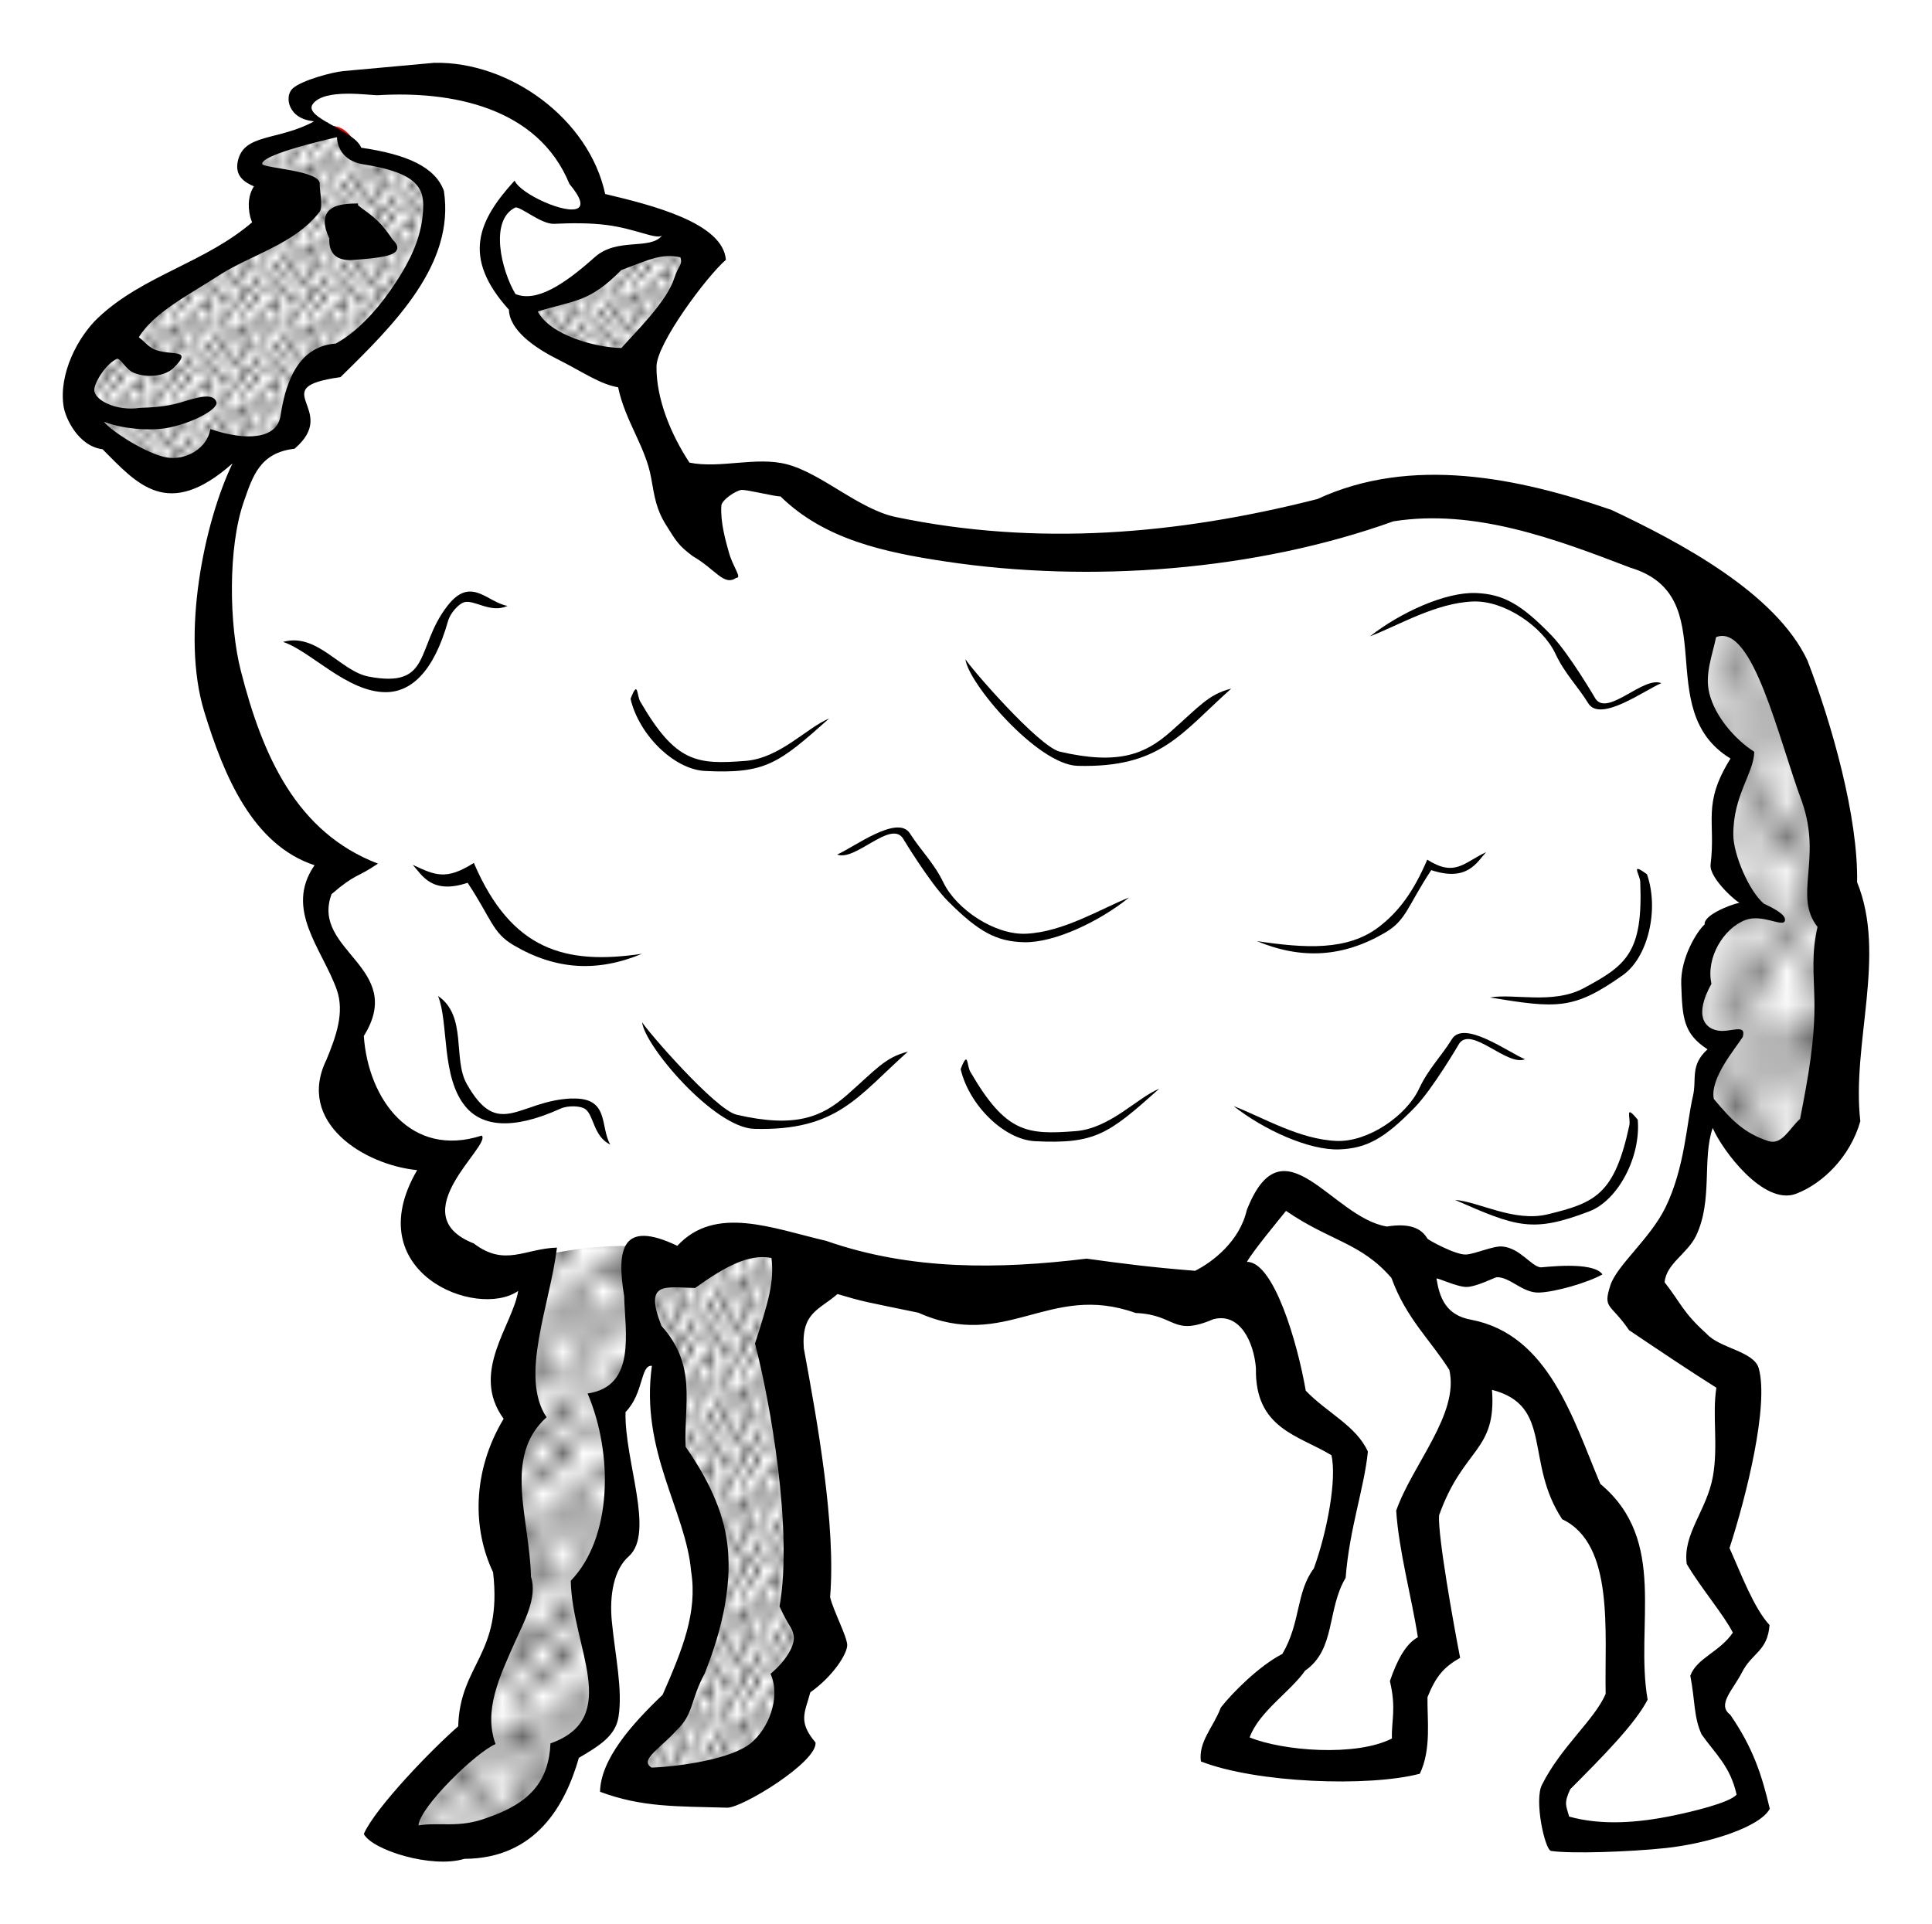 <?xml version="1.0" encoding="UTF-8" standalone="no"?>
<!-- Created with Inkscape (http://www.inkscape.org/) -->

<svg
   xmlns:dc="http://purl.org/dc/elements/1.1/"
   xmlns:cc="http://creativecommons.org/ns#"
   xmlns:rdf="http://www.w3.org/1999/02/22-rdf-syntax-ns#"
   xmlns:svg="http://www.w3.org/2000/svg"
   xmlns="http://www.w3.org/2000/svg"
   xmlns:xlink="http://www.w3.org/1999/xlink"
   xmlns:sodipodi="http://sodipodi.sourceforge.net/DTD/sodipodi-0.dtd"
   xmlns:inkscape="http://www.inkscape.org/namespaces/inkscape"
   width="30.783mm"
   height="30.666mm"
   viewBox="0 0 109.075 108.658"
   id="svg2"
   version="1.1"
   inkscape:version="0.91 r13725"
   sodipodi:docname="Schaf-lineart.svg">
  <title
     id="title4136">sheep - lineart</title>
  <defs
     id="defs4">
    <pattern
       inkscape:collect="always"
       xlink:href="#pattern6370"
       id="pattern6489"
       patternTransform="matrix(1.136,0,0,1.143,-12,924)" />
    <pattern
       inkscape:collect="always"
       xlink:href="#pattern6370"
       id="pattern6487"
       patternTransform="matrix(1.26,0,0,1.249,-12,924)" />
    <pattern
       inkscape:collect="always"
       xlink:href="#Polkadots-large"
       id="pattern6466"
       patternTransform="matrix(0.375,0,0,0.625,0.5,945.25)" />
    <pattern
       inkscape:collect="always"
       xlink:href="#Polkadots-large"
       id="pattern6370"
       patternTransform="matrix(0.8,0,0,0.825,-12,924)" />
    <pattern
       inkscape:collect="always"
       xlink:href="#Polkadots-large"
       id="pattern6274"
       patternTransform="matrix(0.383,0,0,0.454,-5.657,933.381)" />
    <pattern
       inkscape:collect="always"
       xlink:href="#Polkadots-large"
       id="pattern6182"
       patternTransform="matrix(0.375,0,0,0.425,-5.657,941.866)" />
    <pattern
       inkscape:collect="always"
       xlink:href="#Polkadots-large"
       id="pattern6090"
       patternTransform="matrix(1.45,0,0,1.9,-8,940)" />
    <pattern
       inkscape:stockid="Polka dots, large"
       id="Polkadots-large"
       patternTransform="translate(0,0) scale(10,10)"
       height="10"
       width="10"
       patternUnits="userSpaceOnUse"
       inkscape:collect="always">
      <circle
         id="circle5780"
         r="0.45"
         cy="0.810"
         cx="2.567"
         style="fill:black;stroke:none" />
      <circle
         id="circle5782"
         r="0.45"
         cy="2.33"
         cx="3.048"
         style="fill:black;stroke:none" />
      <circle
         id="circle5784"
         r="0.45"
         cy="2.415"
         cx="4.418"
         style="fill:black;stroke:none" />
      <circle
         id="circle5786"
         r="0.45"
         cy="3.029"
         cx="1.844"
         style="fill:black;stroke:none" />
      <circle
         id="circle5788"
         r="0.45"
         cy="1.363"
         cx="6.08"
         style="fill:black;stroke:none" />
      <circle
         id="circle5790"
         r="0.45"
         cy="4.413"
         cx="5.819"
         style="fill:black;stroke:none" />
      <circle
         id="circle5792"
         r="0.45"
         cy="4.048"
         cx="4.305"
         style="fill:black;stroke:none" />
      <circle
         id="circle5794"
         r="0.45"
         cy="3.045"
         cx="5.541"
         style="fill:black;stroke:none" />
      <circle
         id="circle5796"
         r="0.45"
         cy="5.527"
         cx="4.785"
         style="fill:black;stroke:none" />
      <circle
         id="circle5798"
         r="0.45"
         cy="5.184"
         cx="2.667"
         style="fill:black;stroke:none" />
      <circle
         id="circle5800"
         r="0.45"
         cy="1.448"
         cx="7.965"
         style="fill:black;stroke:none" />
      <circle
         id="circle5802"
         r="0.45"
         cy="5.049"
         cx="7.047"
         style="fill:black;stroke:none" />
      <circle
         id="circle5804"
         r="0.45"
         cy="0.895"
         cx="4.340"
         style="fill:black;stroke:none" />
      <circle
         id="circle5806"
         r="0.45"
         cy="0.340"
         cx="7.125"
         style="fill:black;stroke:none" />
      <circle
         id="circle5808"
         r="0.45"
         cy="1.049"
         cx="9.553"
         style="fill:black;stroke:none" />
      <circle
         id="circle5810"
         r="0.45"
         cy="2.689"
         cx="7.006"
         style="fill:black;stroke:none" />
      <circle
         id="circle5812"
         r="0.45"
         cy="2.689"
         cx="8.909"
         style="fill:black;stroke:none" />
      <circle
         id="circle5814"
         r="0.45"
         cy="4.407"
         cx="9.315"
         style="fill:black;stroke:none" />
      <circle
         id="circle5816"
         r="0.45"
         cy="3.870"
         cx="7.820"
         style="fill:black;stroke:none" />
      <circle
         id="circle5818"
         r="0.45"
         cy="5.948"
         cx="8.270"
         style="fill:black;stroke:none" />
      <circle
         id="circle5820"
         r="0.45"
         cy="7.428"
         cx="7.973"
         style="fill:black;stroke:none" />
      <circle
         id="circle5822"
         r="0.45"
         cy="8.072"
         cx="9.342"
         style="fill:black;stroke:none" />
      <circle
         id="circle5824"
         r="0.45"
         cy="9.315"
         cx="8.206"
         style="fill:black;stroke:none" />
      <circle
         id="circle5826"
         r="0.45"
         cy="9.475"
         cx="9.682"
         style="fill:black;stroke:none" />
      <circle
         id="circle5828"
         r="0.45"
         cy="6.186"
         cx="9.688"
         style="fill:black;stroke:none" />
      <circle
         id="circle5830"
         r="0.45"
         cy="6.296"
         cx="3.379"
         style="fill:black;stroke:none" />
      <circle
         id="circle5832"
         r="0.45"
         cy="8.204"
         cx="2.871"
         style="fill:black;stroke:none" />
      <circle
         id="circle5834"
         r="0.45"
         cy="8.719"
         cx="4.59"
         style="fill:black;stroke:none" />
      <circle
         id="circle5836"
         r="0.45"
         cy="9.671"
         cx="3.181"
         style="fill:black;stroke:none" />
      <circle
         id="circle5838"
         r="0.45"
         cy="7.315"
         cx="5.734"
         style="fill:black;stroke:none" />
      <circle
         id="circle5840"
         r="0.45"
         cy="6.513"
         cx="6.707"
         style="fill:black;stroke:none" />
      <circle
         id="circle5842"
         r="0.45"
         cy="9.670"
         cx="5.730"
         style="fill:black;stroke:none" />
      <circle
         id="circle5844"
         r="0.45"
         cy="8.373"
         cx="6.535"
         style="fill:black;stroke:none" />
      <circle
         id="circle5846"
         r="0.45"
         cy="7.154"
         cx="4.37"
         style="fill:black;stroke:none" />
      <circle
         id="circle5848"
         r="0.45"
         cy="7.25"
         cx="0.622"
         style="fill:black;stroke:none" />
      <circle
         id="circle5850"
         r="0.45"
         cy="5.679"
         cx="0.831"
         style="fill:black;stroke:none" />
      <circle
         id="circle5852"
         r="0.45"
         cy="8.519"
         cx="1.257"
         style="fill:black;stroke:none" />
      <circle
         id="circle5854"
         r="0.45"
         cy="6.877"
         cx="1.989"
         style="fill:black;stroke:none" />
      <circle
         id="circle5856"
         r="0.45"
         cy="3.181"
         cx="0.374"
         style="fill:black;stroke:none" />
      <circle
         id="circle5858"
         r="0.45"
         cy="1.664"
         cx="1.166"
         style="fill:black;stroke:none" />
      <circle
         id="circle5860"
         r="0.45"
         cy="0.093"
         cx="1.151"
         style="fill:black;stroke:none" />
      <circle
         id="circle5862"
         r="0.45"
         cy="10.093"
         cx="1.151"
         style="fill:black;stroke:none" />
      <circle
         id="circle5864"
         r="0.45"
         cy="4.451"
         cx="1.302"
         style="fill:black;stroke:none" />
      <circle
         id="circle5866"
         r="0.45"
         cy="3.763"
         cx="3.047"
         style="fill:black;stroke:none" />
    </pattern>
  </defs>
  <sodipodi:namedview
     id="base"
     pagecolor="#ffffff"
     bordercolor="#666666"
     borderopacity="1.0"
     inkscape:pageopacity="0.0"
     inkscape:pageshadow="2"
     inkscape:zoom="2"
     inkscape:cx="199.47092"
     inkscape:cy="58.115617"
     inkscape:document-units="mm"
     inkscape:current-layer="layer1"
     showgrid="false"
     inkscape:window-width="1658"
     inkscape:window-height="1031"
     inkscape:window-x="732"
     inkscape:window-y="61"
     inkscape:window-maximized="0"
     inkscape:snap-global="false"
     fit-margin-top="1"
     fit-margin-right="1"
     fit-margin-bottom="1"
     fit-margin-left="1" />
  <g
     inkscape:label="Ebene 1"
     inkscape:groupmode="layer"
     id="layer1"
     transform="translate(2.3,-943.107)">
    <path
       style="fill:#ffffff;fill-opacity:1;fill-rule:evenodd;stroke:#ff00ff;stroke-width:0.354;stroke-linecap:butt;stroke-linejoin:miter;stroke-miterlimit:4;stroke-dasharray:none;stroke-opacity:1"
       d="m 35.886,970.161 5.657,-0.177 5.657,3.005 10.607,1.414 c 0,0 10.481,-0.822 11.844,-1.237 0.911,-0.277 8.182,-2.466 10.014,-2.1 l 13.144,4.044 5.48,4.773 2.652,9.546 0.354,16.617 -2.828,3.535 c -1.459,-0.899 -2.918,-1.847 -4.377,-3.889 l -1.28,4.773 -3.182,5.657 6.541,4.95 -2.121,10.076 2.475,4.419 -2.475,3.359 c 1.245,2.239 2.83,4.478 2.652,6.718 -3.631,0.73 -7.309,2.035 -10.783,0.884 l -0.53,-1.945 4.066,-5.657 -0.53,-9.192 c -0.941,0.353 -3.861,-5.004 -3.359,-5.834 0.177,-0.707 -2.121,-4.066 -2.121,-4.066 l -3.182,-0.707 0.707,3.359 -3.359,5.834 1.039,7.86 -1.216,2.746 -0.177,3.359 c -3.477,0.543 -6.953,1.511 -10.43,-0.707 l 4.95,-5.834 2.298,-10.783 -3.889,-3.005 -1.061,-5.657 c -8.878,-0.256 -17.676,-0.11 -26.87,-1.945 l 0,10.43 1.414,10.607 -1.414,3.182 -0.177,3.359 c -1.367,1.144 -2.896,1.801 -4.596,1.944 -1.458,0.149 -2.693,0.742 -4.773,-0.353 l 3.005,-4.066 2.298,-6.187 -2.828,-9.546 0,-3.712 -1.061,-1.414 c -0.108,1.937 -1.023,2.931 -2.121,3.712 l 0.707,7.425 -1.945,3.535 1.061,6.894 c -0.018,1.022 -1.357,1.384 -2.298,1.945 -0.508,1.559 -1.324,3.016 -2.828,4.243 -2.357,0.68 -4.714,1.466 -7.071,0.53 1.465,-2.021 1.091,-3.428 4.773,-6.187 0.064,-1.948 1.477,-4.86 2.652,-7.601 l -1.414,-7.071 1.591,-3.182 0.53,-8.132 c -1.335,0.772 -2.778,1.194 -4.773,-0.177 -1.543,-2.062 -0.664,-4.125 -0.707,-6.187 l -5.657,-3.359 1.237,-5.657 -2.298,-4.596 c -0.04,-0.7 0.279,-1.639 1.237,-3.005 -3.129,-1.587 -4.284,-4.359 -5.834,-6.894 l -1.414,-8.485 2.121,-8.132 -1.414,0.396 -2.828,1.195 -4.202,-2.048 -1.278,-2.902 2.298,-3.359 10.076,-6.01 0.291,-1.809 c -1.044,0.517 -1.886,-0.395 -2.766,-1.196 0.011,-0.412 -0.066,-0.825 1.237,-1.237 l 3.182,-1.061 c -0.417,0.163 -1.208,-0.797 -1.945,-1.591 l 4.066,-1.061 7.601,0.707 4.773,4.596 0.354,2.121 c 2.23,0.034 4.499,0.42 6.894,1.945 -1.306,2.669 -2.977,4.882 -4.95,6.718 z"
       id="path4609"
       inkscape:connector-curvature="0"
       sodipodi:nodetypes="ccccscccccccccccccccccccccccccccccccccccccccccccccccccccccccccccccccccccccccccccccccccc" />
    <path
       style="fill:url(#pattern6090);fill-opacity:1;fill-rule:evenodd;stroke:#ff6600;stroke-width:0.354;stroke-linecap:butt;stroke-linejoin:miter;stroke-miterlimit:4;stroke-dasharray:none;stroke-opacity:1"
       d="m 94.629,977.245 c 1.429,1.369 4.444,2.026 3.902,5.366 1.143,0.994 1.711,2.694 1.902,5.116 0.779,1.786 1.23,3.884 0.357,5.67 1.697,0.152 1.542,3.818 0.768,6.446 -1.164,1.593 0.06,5.017 0.062,6.571 -0.18,0.815 -2.118,2.801 -3.554,2.901 -0.805,0.056 -3.228,-2.083 -4.178,-3.874 -0.689,-0.485 0.459,-1.912 1.384,-3.598 -0.949,0.136 -1.941,0.424 -1.964,-2.679 0.582,-1.809 0.883,-4.324 3.321,-4.973 -0.958,-1.268 -1.793,-1.595 -1.437,-4.929 -0.157,-1.31 0.221,-2.057 0.893,-3.429 -2.591,-1.351 -3.334,-5.572 -1.455,-8.589 z"
       id="path4159-2-9"
       inkscape:connector-curvature="0"
       sodipodi:nodetypes="ccccccsccccccc" />
    <g
       id="g6276"
       style="fill:url(#pattern6370);fill-opacity:1;stroke:none">
      <path
         sodipodi:nodetypes="ccccccccccccccccc"
         inkscape:connector-curvature="0"
         id="path4155-3-6-5"
         d="m 27.752,1015.328 -0.751,7.787 c -1.054,1.733 -1.62,4.963 -0.444,7.308 0.306,1.757 -0.529,2.065 -0.249,3.295 -0.238,2.294 -1.569,4.766 -2.206,7.237 -1.216,0.893 -3.303,2.758 -3.104,3.651 l -1.605,1.692 c 1.127,1.122 1.792,1.176 2.666,1.086 1.397,-0.289 3.844,-0.055 4.543,-0.809 1.348,-1.042 3.213,-3.321 2.669,-4.362 0.505,-0.991 1.941,-0.63 1.768,-1.169 1.256,-1.131 0.568,-6.593 -0.002,-7.724 l 1.842,-4.031 c -0.285,-2.412 -0.336,-2.85 -0.704,-6.894 1.926,-1.198 1.344,-7.123 1.962,-8.9 -3.022,-0.163 -4.57,0.26 -8.09,0.918 z"
         style="fill:url(#pattern6489);fill-opacity:1;fill-rule:evenodd;stroke:none;stroke-width:0.354;stroke-linecap:butt;stroke-linejoin:miter;stroke-miterlimit:4;stroke-dasharray:none;stroke-opacity:1" />
      <path
         sodipodi:nodetypes="cccccccccccccccccc"
         inkscape:connector-curvature="0"
         id="path4157-8-3-5"
         d="m 77.451,1014.029 c 0.713,1.667 0.639,3.465 2.624,4.919 1.078,0.218 1.326,2.623 2.929,2.082 1.302,0.505 2.831,4.059 5.122,8.092 0.896,0.455 0.943,2.709 0.947,6.418 -0.471,1.689 0.881,2.288 0.252,3.324 -1.411,3.126 -2.648,3.348 -3.776,4.764 -0.712,1.981 0.069,3.058 0.645,2.887 3.634,0.328 7.741,0.01 10.213,-1.291 0.64,-0.52 -1.687,-4.561 -2.619,-6.357 0.058,-2.1 1.843,-2.378 3.186,-3.767 -1.82,-2.512 -2.395,-1.845 -3.189,-4.877 0.954,-1.611 2.042,-6.283 2.285,-8.834 0.65,-1.83 -2.663,-2.02 -3.473,-2.622 -0.466,-0.455 -0.95,-3.441 -2.261,-3.513 l -3.292,-0.325 -2.181,0.354 z"
         style="fill:url(#pattern6487);fill-opacity:1;fill-rule:evenodd;stroke:none;stroke-width:0.354;stroke-linecap:butt;stroke-linejoin:miter;stroke-miterlimit:4;stroke-dasharray:none;stroke-opacity:1" />
    </g>
    <g
       id="g6372"
       style="fill:url(#pattern6466);fill-opacity:1;stroke:none">
      <path
         sodipodi:nodetypes="ccccccccccccccccc"
         inkscape:connector-curvature="0"
         id="path4155-3-6"
         d="m 33.383,1015.363 2.166,5.665 c -1.054,1.733 -0.736,3.638 0.44,5.982 0.836,-0.099 1.327,1.181 1.607,2.411 1,2.559 -0.155,3.97 -0.262,6.53 -1.216,0.893 -1.535,2.493 -1.337,3.386 l -1.782,1.515 c -2.055,3.243 0.024,3.385 0.898,3.296 1.397,-0.289 4.639,-0.055 5.338,-0.809 1.348,-1.042 2.329,-2.172 1.785,-3.213 0.505,-0.991 0.527,-1.779 0.354,-2.318 1.256,-1.131 1.187,-2.792 0.617,-3.923 l -0.456,-5.622 c 0.245,-5.859 0.283,-6.739 -0.792,-10.253 -0.283,-1.551 -0.07,-2.35 0.548,-4.127 -2.122,-1.02 -3.775,-0.163 -5.438,0.653 z"
         style="fill:url(#pattern6466);fill-opacity:1;fill-rule:evenodd;stroke:none;stroke-width:0.354;stroke-linecap:butt;stroke-linejoin:miter;stroke-miterlimit:4;stroke-dasharray:none;stroke-opacity:1" />
      <path
         sodipodi:nodetypes="ccccccccccccccccc"
         inkscape:connector-curvature="0"
         id="path4157-8-3"
         d="m 70.057,1010.828 -2.932,3.699 c 1.021,0.407 -0.049,2.111 1.625,1.865 0.928,3.989 2.564,7.646 4.895,8.128 0.8,0.608 0.506,4.462 -0.976,7.693 -0.766,1.578 -0.903,1.982 -0.893,2.857 -1.948,2.823 -2.643,3.191 -4.006,4.383 -1.055,1.822 -1.041,2.649 -0.444,2.584 l 9.591,0.882 c 0.723,-0.397 0.698,-0.915 0.103,-2.849 0.433,-2.055 0.405,-2.792 1.975,-3.918 -0.55,-4.181 -1.007,-4.394 -1.245,-7.519 0.437,-2.007 1.979,-3.421 2.675,-5.887 0.967,-1.684 -0.725,-3.982 -1.414,-4.719 -0.378,-0.531 -1.568,-3.603 -2.845,-3.909 l -2.186,-1.679 z"
         style="fill:url(#pattern6466);fill-opacity:1;fill-rule:evenodd;stroke:none;stroke-width:0.354;stroke-linecap:butt;stroke-linejoin:miter;stroke-miterlimit:4;stroke-dasharray:none;stroke-opacity:1" />
    </g>
    <path
       style="fill:url(#pattern6274);fill-opacity:1;fill-rule:evenodd;stroke:#ff0000;stroke-width:0.354;stroke-linecap:butt;stroke-linejoin:miter;stroke-miterlimit:4;stroke-dasharray:none;stroke-opacity:1"
       d="m 21.999,953.591 c -0.41,-0.189 -0.926,-0.925 -2.226,-1.326 l -1.97,-0.465 c -0.265,-0.756 -0.632,-1.359 -1.365,-1.412 -1.895,0.603 -4.178,1.125 -4.694,1.867 1.36,1.241 3.074,1.171 3.55,1.418 -0.122,1.612 -1.581,2.2 -2.581,2.597 l -4.1,2.235 -4.733,3.211 -1.699,2.857 c -0.392,1.766 0.047,3.361 1.338,2.938 0.437,0.635 1.686,1.832 3.373,2.276 1.576,0.218 1.925,-0.398 3.337,-1.2 0.938,0.302 1.992,-0.041 3.106,-0.658 l 0.981,-1.005 c 0.178,-1.013 -0.275,-2.05 1.073,-3.057 1.669,-1.129 1.486,-0.169 3.703,-2.617 1.072,-1.256 2.173,-2.588 2.455,-4.089 1.597,-1.915 1,-3.032 0.451,-3.57 z"
       id="path4161-6-3"
       inkscape:connector-curvature="0"
       sodipodi:nodetypes="ccccccccccccccccccc" />
    <path
       style="fill:none;fill-rule:evenodd;stroke:#c83737;stroke-width:0.354;stroke-linecap:butt;stroke-linejoin:miter;stroke-miterlimit:4;stroke-dasharray:none;stroke-opacity:1"
       d="m 28.345,955.133 c 3.055,0.604 3.009,-0.157 5.197,-0.005 1.2,0.009 3.29,1.019 3.427,1.737 -2.493,0.482 -3.421,0.447 -4.083,0.411 l -1.382,1.355 c -2.033,1.539 -3.813,1.393 -4.604,1.757 -0.402,-0.418 -2.921,-3.475 -0.322,-6.138 z"
       id="path4165-7-7"
       inkscape:connector-curvature="0"
       sodipodi:nodetypes="cccccccc" />
    <path
       style="fill:url(#pattern6182);fill-opacity:1;fill-rule:evenodd;stroke:#de8787;stroke-width:0.354;stroke-linecap:butt;stroke-linejoin:miter;stroke-miterlimit:4;stroke-dasharray:none;stroke-opacity:1"
       d="m 27.553,960.445 c 0.501,-0.584 1.628,-0.927 2.774,-0.974 l 2.226,-1.526 c 0.505,-1 4.436,-1.055 4.987,-0.66 0.777,0.558 -1.203,2.014 -1.594,2.981 l -2.589,2.946 c -3.073,0.55 -5.291,-0.583 -5.804,-2.768 z"
       id="path4163-3-1"
       inkscape:connector-curvature="0"
       sodipodi:nodetypes="cccsccc" />
    <path
       style="color:#000000;font-style:normal;font-variant:normal;font-weight:normal;font-stretch:normal;font-size:medium;line-height:normal;font-family:sans-serif;text-indent:0;text-align:start;text-decoration:none;text-decoration-line:none;text-decoration-style:solid;text-decoration-color:#000000;letter-spacing:normal;word-spacing:normal;text-transform:none;direction:ltr;block-progression:tb;writing-mode:lr-tb;baseline-shift:baseline;text-anchor:start;white-space:normal;clip-rule:nonzero;display:inline;overflow:visible;visibility:visible;opacity:1;isolation:auto;mix-blend-mode:normal;color-interpolation:sRGB;color-interpolation-filters:linearRGB;solid-color:#000000;solid-opacity:1;fill:#000000;fill-opacity:1;fill-rule:evenodd;stroke:none;stroke-width:1.772;stroke-linecap:butt;stroke-linejoin:miter;stroke-miterlimit:4;stroke-dasharray:none;stroke-dashoffset:0;stroke-opacity:1;color-rendering:auto;image-rendering:auto;shape-rendering:auto;text-rendering:auto;enable-background:accumulate"
       d="m 13.325,954.317 c 0.092,0.625 -0.473,0.543 -1.317,1.278 -2.705,2.357 -6.201,3.033 -8.764,5.448 -1.138,1.072 -2.25,3.172 -1.95,5.029 0.103,0.64 0.816,2.223 2.195,2.4 1.955,1.955 3.672,4.046 7.338,0.8 -1.607,3.339 -2.917,9.699 -1.598,14.009 1.117,3.647 2.737,7.527 6.229,8.681 -1.723,2.489 0.431,4.722 1.25,7.014 0.463,1.296 -0.042,2.671 -0.58,3.973 -1.723,3.534 2.131,5.936 5.124,6.228 -3.367,5.765 3.357,8.436 5.702,6.823 -0.296,1.927 -2.737,4.59 -0.82,7.217 -1.799,2.997 -1.747,6.254 -0.597,8.664 0.544,4.677 -1.872,5.165 -1.968,8.703 -1.384,1.191 -4.677,4.579 -5.329,6.077 0.472,0.91 3.842,1.965 5.678,1.404 4.085,-0.016 5.721,-3.112 6.463,-5.702 1.173,-0.693 2.061,-1.236 2.236,-2.304 0.25,-1.527 -0.189,-3.485 -0.375,-5.402 -0.142,-1.46 0.104,-2.943 0.977,-3.691 1.45,-1.351 -0.27,-5.385 -0.204,-8.126 1.043,-1.072 0.831,-2.677 1.489,-2.613 -0.671,4.818 1.915,8.181 2.214,11.599 0.37,2.328 -0.493,4.423 -1.607,6.973 -1.799,1.716 -3.497,3.663 -3.535,5.479 2.37,0.886 4.341,0.818 7.18,0.899 0.826,0.024 5.096,-2.581 4.986,-3.679 -0.994,-1.186 -0.613,-1.656 -0.294,-2.834 1.292,-0.913 2.081,-2.18 2.083,-2.661 0.001,-0.481 -0.785,-1.944 -0.966,-2.718 0.334,-4.062 -0.713,-9.864 -1.485,-14.049 -0.147,-2.032 0.882,-2.167 1.901,-3.062 1.531,0.456 1.495,0.417 4.565,1.053 4.952,2.214 7.354,-1.745 12.269,0.017 2.306,0.094 2.048,1.349 4.382,0.353 1.492,-0.397 2.287,1.263 2.409,2.759 -0.073,3.428 2.424,3.796 4.262,4.919 0.315,1.336 -0.239,4.324 -0.993,6.392 -1.017,1.354 -0.729,3.045 -1.777,4.827 -1.331,0.688 -2.818,2.195 -3.471,3.022 -0.428,1.133 -1.276,1.924 -1.128,3.049 3.131,1.223 9.473,1.453 12.359,0.695 0.665,-1.379 0.411,-3.097 0.433,-4.321 0.467,-1.171 0.921,-1.7 1.843,-2.225 -0.364,-1.863 -1.267,-6.892 -1.189,-8.046 1.375,-3.854 3.249,-3.572 2.988,-7.085 3.486,0.9 1.819,4.06 3.963,7.306 2.965,1.403 2.385,6.361 2.454,9.863 -0.634,1.473 -2.5,2.959 -3.588,5.117 -0.463,0.861 0.153,3.683 0.504,3.75 1.136,0.167 4.435,0.055 6.474,-0.163 2.396,-0.255 5.324,-1.174 5.876,-2.219 -0.441,-1.878 -0.93,-3.421 -2.232,-5.309 -0.766,-0.573 0.152,-1.39 0.664,-2.395 0.567,-1.113 1.439,-1.175 1.555,-2.667 -0.892,-0.973 -1.593,-2.863 -2.26,-4.348 0.963,-2.967 2.223,-8.047 1.654,-10.139 -0.266,-0.98 -2.194,-1.132 -2.941,-1.955 -1.361,-1.228 -1.429,-1.702 -2.377,-2.913 0.086,-1.051 1.293,-1.616 1.777,-2.631 0.956,-2.002 0.333,-4.35 0.938,-6.084 0.522,1.237 2.875,4.408 4.703,3.717 1.489,-0.563 3.057,-2.076 3.631,-4.096 -0.502,-4.387 1.499,-9.375 -0.182,-13.497 0.065,-3.67 -1.422,-8.929 -2.802,-12.517 -1.787,-3.817 -7.197,-6.678 -11.057,-8.501 -5.261,-1.823 -11.307,-3.077 -16.612,-0.617 -7.935,2.018 -15.839,2.675 -23.793,1.017 -2.094,-0.436 -4.189,-2.474 -6.176,-2.985 -1.728,-0.444 -3.733,0.262 -5.48,-0.089 -1.034,-1.565 -1.879,-3.576 -1.863,-5.43 0.011,-1.298 2.831,-5.083 3.918,-6.021 -0.164,-2.091 -4.182,-3.092 -6.815,-3.717 -0.909,-4.238 -5.386,-7.495 -9.652,-7.407 l -5.12,0.466 c -0.658,0.06 -2.377,0.53 -2.87,0.981 -0.492,0.449 -0.26,1.752 1.224,1.852 -2.071,1.128 -3.998,0.666 -4.327,2.279 -0.33,1.613 2.131,1.459 2.206,2.087 z m 5.721,-5.836 c 4.06,-0.244 9.006,0.628 10.804,5.014 0.672,0.799 0.737,1.21 0.479,1.365 -0.637,0.381 -3.24,-0.793 -3.576,-1.556 -2.04,2.239 -3.014,4.311 -0.322,7.288 0.034,1.137 1.394,2.114 2.71,2.778 1.517,0.766 2.415,1.422 3.456,1.605 0.402,1.92 1.55,3.346 1.863,5.109 0.195,1.099 0.289,1.776 0.839,2.659 0.588,0.944 0.713,1.164 1.502,1.76 1.319,0.759 1.754,1.716 2.472,1.229 0.327,0.006 -0.186,-0.594 -0.423,-1.435 -0.19,-0.674 -0.486,-1.724 -0.425,-2.637 0.022,-0.326 0.822,-0.858 1.13,-0.889 0.308,-0.03 1.93,0.384 2.209,0.364 2.478,2.432 5.865,3.159 9.355,3.681 8.136,1.218 17.448,0.527 25.247,-2.273 4.572,-0.725 9.161,0.997 13.366,2.612 5.349,1.6 1.119,8.007 5.667,10.782 -1.621,2.609 -0.818,3.519 -1.124,5.98 -0.1,0.801 1.623,2.261 1.651,2.157 -0.659,0.144 -2.056,0.735 -1.985,1.227 -0.425,0.375 -1.375,1.891 -1.323,3.377 0.065,1.879 0.107,2.785 1.484,3.678 -1.008,0.913 -0.594,1.667 -0.825,2.648 -0.354,1.502 -0.456,4.046 -1.555,6.29 -0.86,1.756 -2.743,3.26 -3.106,4.391 -0.435,1.35 0.006,0.99 1.058,2.531 1.9,1.278 3.297,2.217 4.927,3.247 -0.242,1.561 0.115,3.256 -0.195,5.008 -0.339,1.912 -1.717,3.249 -1.476,4.948 0.756,1.296 2.116,2.898 2.601,3.875 -0.75,1.099 -2.046,1.438 -2.401,2.433 0.27,1.37 0.188,2.338 0.637,3.311 0.763,1.086 1.616,1.784 1.976,3.397 -0.395,0.479 -2.635,0.991 -3.57,1.185 -2.004,0.417 -4.064,0.569 -5.883,0.059 -0.162,-0.61 -0.321,-0.728 0.061,-1.545 1.808,-1.816 3.657,-3.677 4.369,-5.057 -0.73,-4.237 1.177,-8.973 -2.669,-12.182 -1.529,-3.623 -2.91,-8.427 -7.279,-9.268 -1.449,-0.254 -1.797,-1.253 -1.971,-2.319 -0.017,-0.102 1.155,0.474 1.7,0.466 0.565,-0.01 1.601,-0.549 1.704,-0.551 0.76,-0.014 1.449,0.9 2.389,0.867 0.919,-0.032 2.732,-0.553 3.577,-1.026 -0.547,-0.782 -3.41,-0.381 -3.504,-0.397 -0.551,-0.093 -1.151,-1.086 -2.149,-1.178 -0.511,-0.047 -1.55,0.43 -2.058,0.453 -0.586,0.027 -2.128,-0.822 -2.171,-0.896 -0.337,-0.573 -0.972,-0.895 -2.288,-0.685 -3.119,-0.501 -5.864,-6.162 -7.913,-0.922 -0.399,1.741 -1.901,2.912 -2.914,3.422 -2.433,-0.19 -4.132,-0.41 -6.125,-0.686 -4.941,0.602 -9.907,0.672 -14.698,-1.002 -3.076,-0.718 -6.266,-2.036 -8.41,0.277 -3.156,-1.505 -3.435,0.201 -3.002,2.845 0.044,1.996 0.703,5.096 -2.064,5.493 1.455,3.431 1.391,8.142 -0.95,10.574 0.059,3.724 2.913,7.747 -1.147,9.185 -0.1,2.153 -1.162,3.379 -3.597,4.208 -1.561,0.587 -2.697,0.232 -3.855,0.421 0.076,-1.04 3.241,-4.125 4.352,-4.591 -0.689,-1.886 0.213,-3.785 1.116,-5.808 0.458,-1.026 1.273,-2.48 0.885,-3.633 -0.078,-3.358 -1.593,-6.773 0.878,-9.013 -1.539,-2.297 0.186,-6.308 0.588,-9.579 -1.821,0.053 -2.937,1.105 -4.696,-0.235 -4.136,-1.625 1.034,-5.544 0.448,-6.091 -3.989,1.292 -6.41,-2.043 -6.657,-5.622 2.418,-3.878 -3.018,-4.806 -1.82,-8.012 1.362,-1.175 1.415,-0.903 2.619,-1.721 -4.605,-1.762 -6.525,-6.099 -7.748,-10.911 -0.656,-2.58 -0.728,-6.928 0.168,-9.509 0.506,-1.459 0.912,-2.786 2.87,-3.007 2.626,-2.24 -1.774,-3.436 2.594,-4.043 3.073,-3.01 6.466,-6.39 5.839,-10.514 -0.48,-1.339 -2.068,-2.064 -4.667,-2.44 -0.367,-0.98 -3.29,-1.693 -2.738,-2.463 0.66,-0.921 3.269,-0.478 3.689,-0.503 z m 2.548,6.197 c -0.003,1.728 -0.742,3.137 -1.542,4.366 -0.804,1.234 -1.99,2.693 -3.396,3.461 -2.304,0.161 -2.884,2.565 -3.118,4.076 -0.206,1.332 -1.951,1.435 -3.963,0.75 -0.178,1.121 -1.43,1.802 -2.496,1.6 -1.13,-0.214 -3.088,-1.476 -3.51,-2.009 1.073,0.407 2.489,0.503 3.431,0.373 1.527,-0.253 3.051,-1.096 2.919,-1.485 -0.158,-0.499 -0.945,-0.294 -1.579,-0.114 -0.7,0.218 -1.252,0.399 -2.736,0.439 -1.312,0.206 -2.574,-0.426 -2.581,-1.006 -0.005,-0.426 0.681,-1.517 1.306,-1.772 0.27,0.091 0.483,0.615 0.922,0.797 0.73,0.302 1.752,0.217 2.256,-0.281 1.074,-1.062 -0.025,-0.693 -0.952,-0.985 -0.454,-0.143 -0.687,-0.498 -1.018,-0.739 0.875,-1.421 2.845,-2.397 4.397,-3.413 1.964,-1.285 4.41,-1.818 5.833,-3.703 0.172,-0.381 -0.027,-1.144 -0.015,-1.506 0.128,-0.816 -3.226,-0.908 -3.251,-1.173 0.011,-0.475 2.854,-1.187 4.223,-1.503 0.01,0.389 0.215,1.332 1.5,1.536 2.567,0.407 3.373,1.073 3.371,2.292 z m 13.479,1.731 c -0.673,0.84 -2.528,0.085 -3.795,1.218 -1.772,1.585 -3.307,2.557 -4.477,2.082 -0.8,-1.347 -1.485,-4.17 -0.003,-4.889 0.327,-0.04 1.468,0.96 2.191,0.924 0.917,-0.046 2.015,-0.055 2.944,0.064 1.662,0.212 2.786,0.832 3.14,0.601 z m 1.039,1.225 c 0.14,0.448 -0.121,0.463 -0.343,1.174 -0.41,1.313 -2.174,3.035 -2.986,3.947 -1.459,-0.02 -4.022,-0.723 -4.723,-2.061 2.096,-0.648 2.926,-0.512 4.711,-2.336 1.484,-0.55 2.263,-0.969 3.341,-0.723 z m 58.474,21.447 c 2.074,-0.809 3.537,5.806 4.855,9.312 1.134,3.257 -0.503,5.301 0.871,7.051 -0.349,1.543 -0.207,2.541 -0.176,4.148 0.042,2.208 -0.353,4.366 -0.808,6.689 -0.631,0.578 -1.028,1.502 -1.797,1.253 -1.345,-0.435 -2.08,-1.179 -3.073,-2.377 -0.235,-1.161 1.212,-2.836 1.634,-3.501 0.215,-0.771 -0.669,-0.26 -1.344,-0.35 -0.823,-0.11 -1.421,-0.853 -0.424,-2.653 -0.326,-1.474 0.693,-3.137 1.918,-3.6 0.927,-0.351 2.084,0.4 2.218,0.068 0.097,-0.241 -0.204,-0.541 -1.181,-0.991 -0.843,-0.719 -1.71,-2.779 -1.721,-3.861 -0.022,-2.245 1.168,-3.521 1.182,-4.714 -1.092,-0.696 -2.221,-2.005 -2.539,-3.313 -0.262,-1.075 0.168,-2.106 0.385,-3.161 z m -24.281,32.397 c 2.479,1.709 4.229,1.785 5.955,3.791 0.816,2.274 2.234,3.536 3.264,5.189 0.578,2.474 -2.084,5.34 -2.999,7.946 0.146,2.27 0.882,4.931 1.224,7.149 -0.675,0.359 -1.184,1.304 -1.579,2.477 0.371,1.569 0.077,2.24 0.115,3.24 -2.031,1.037 -6.165,0.704 -8.034,-0.061 0.526,-1.452 2.273,-2.551 3.13,-3.767 1.739,-1.211 1.222,-3.449 2.29,-5.245 0.213,-2.782 1.048,-5.052 1.256,-7.126 -0.657,-1.46 -2.304,-2.186 -3.508,-3.44 -0.473,-2.745 -1.816,-7.295 -3.322,-7.274 0.352,-0.624 1.758,-2.318 2.208,-2.879 z m -29.049,2.658 c 0.156,1.335 -0.151,2.404 -0.931,4.834 0.848,3.233 2.152,10.536 1.385,14.842 0.564,1.229 0.693,1.114 0.797,1.645 0.103,0.531 -0.438,1.442 -1.303,2.158 0.595,1.375 -0.132,3.115 -1.123,3.925 -1.079,0.882 -3.935,1.306 -5.588,1.374 -0.72,-0.426 0.478,-1.073 1.404,-2.107 0.976,-0.915 0.778,-1.729 1.594,-3.215 0.643,-1.643 1.698,-4.675 1.225,-7.637 -0.317,-1.983 -1.364,-3.807 -2.309,-5.16 -0.097,-2.511 0.65,-4.574 -1.361,-6.822 -1.008,-2.567 0.219,-2.167 1.9,-2.142 1.58,-1.127 2.988,-1.957 4.31,-1.695 z"
       id="path4153"
       inkscape:connector-curvature="0"
       sodipodi:nodetypes="csssccscscccccccccssccccccsccccccccccccccccccccccccscccccsccscscccccsscsccccsccccccscscssccssccscsccsccssccscccccsccccccccssscsssccccccccccccsccccccccsscccccssccccscccccscssscsccsccsccccssccccccccccccsscscsscscscccccccccccccccccccccccccccsccccccc" />
    <path
       style="fill:#000000;fill-rule:evenodd;stroke:#000000;stroke-width:0.354;stroke-linecap:butt;stroke-linejoin:miter;stroke-miterlimit:4;stroke-dasharray:none;stroke-opacity:1"
       d="m 17.735,954.774 c -1.108,0.027 -1.982,0.246 -1.263,1.768 -0.045,0.663 0.215,1.082 1.01,1.073 3.481,-0.216 2.326,-0.635 2.147,-1.01 -0.764,-1.14 -1.282,-1.296 -1.894,-1.831 z"
       id="path4190-0-9"
       inkscape:connector-curvature="0"
       sodipodi:nodetypes="ccccc" />
    <path
       style="fill:#000000;fill-rule:evenodd;stroke:#000000;stroke-width:0.354;stroke-linecap:butt;stroke-linejoin:miter;stroke-miterlimit:4;stroke-dasharray:none;stroke-opacity:1"
       d="m 12.685,953.264 c 0,0 -0.839,0.371 -0.758,1.578 0.097,1.435 1.073,1.389 1.073,1.389 1.101,-0.77 1.548,-1.65 1.641,-2.589 -0.652,-0.654 -1.305,-0.901 -1.957,-0.379 z"
       id="path4192-4-1"
       inkscape:connector-curvature="0"
       sodipodi:nodetypes="csccc" />
    <path
       style="color:#000000;font-style:normal;font-variant:normal;font-weight:normal;font-stretch:normal;font-size:medium;line-height:normal;font-family:sans-serif;text-indent:0;text-align:start;text-decoration:none;text-decoration-line:none;text-decoration-style:solid;text-decoration-color:#000000;letter-spacing:normal;word-spacing:normal;text-transform:none;direction:ltr;block-progression:tb;writing-mode:lr-tb;baseline-shift:baseline;text-anchor:start;white-space:normal;clip-rule:nonzero;display:inline;overflow:visible;visibility:visible;opacity:1;isolation:auto;mix-blend-mode:normal;color-interpolation:sRGB;color-interpolation-filters:linearRGB;solid-color:#000000;solid-opacity:1;fill:#000000;fill-opacity:1;fill-rule:evenodd;stroke:none;stroke-width:1.772;stroke-linecap:butt;stroke-linejoin:miter;stroke-miterlimit:4;stroke-dasharray:none;stroke-dashoffset:0;stroke-opacity:1;color-rendering:auto;image-rendering:auto;shape-rendering:auto;text-rendering:auto;enable-background:accumulate"
       d="m 24.101,992.952 c 1.349,2.039 1.396,2.82 2.591,3.523 2.387,1.404 4.727,1.537 7.256,0.486 -4.301,0.639 -7.37,-0.169 -9.496,-5.13 -1.574,0.997 -2.185,0.697 -3.45,0.107 0.521,0.562 1.05,1.696 3.099,1.015 z"
       id="path4277"
       inkscape:connector-curvature="0"
       sodipodi:nodetypes="cscccc" />
    <path
       style="color:#000000;font-style:normal;font-variant:normal;font-weight:normal;font-stretch:normal;font-size:medium;line-height:normal;font-family:sans-serif;text-indent:0;text-align:start;text-decoration:none;text-decoration-line:none;text-decoration-style:solid;text-decoration-color:#000000;letter-spacing:normal;word-spacing:normal;text-transform:none;direction:ltr;block-progression:tb;writing-mode:lr-tb;baseline-shift:baseline;text-anchor:start;white-space:normal;clip-rule:nonzero;display:inline;overflow:visible;visibility:visible;opacity:1;isolation:auto;mix-blend-mode:normal;color-interpolation:sRGB;color-interpolation-filters:linearRGB;solid-color:#000000;solid-opacity:1;fill:#000000;fill-opacity:1;fill-rule:evenodd;stroke:none;stroke-width:1.772;stroke-linecap:butt;stroke-linejoin:miter;stroke-miterlimit:4;stroke-dasharray:none;stroke-dashoffset:0;stroke-opacity:1;color-rendering:auto;image-rendering:auto;shape-rendering:auto;text-rendering:auto;enable-background:accumulate"
       d="m 22.963,977.312 c -1.826,2.354 -0.848,4.677 -4.446,3.998 -1.599,-0.302 -2.907,-2.501 -4.838,-1.959 1.556,0.508 3.625,2.849 5.811,2.838 1.39,-0.007 2.684,-1.102 3.503,-4.011 0.139,-0.492 0.628,-0.979 0.891,-1.062 0.589,-0.185 1.495,0.648 2.472,0.202 -1.16,-0.203 -2.068,-1.714 -3.393,-0.005 z"
       id="path4277-4"
       inkscape:connector-curvature="0"
       sodipodi:nodetypes="sscssscs" />
    <path
       style="color:#000000;font-style:normal;font-variant:normal;font-weight:normal;font-stretch:normal;font-size:medium;line-height:normal;font-family:sans-serif;text-indent:0;text-align:start;text-decoration:none;text-decoration-line:none;text-decoration-style:solid;text-decoration-color:#000000;letter-spacing:normal;word-spacing:normal;text-transform:none;direction:ltr;block-progression:tb;writing-mode:lr-tb;baseline-shift:baseline;text-anchor:start;white-space:normal;clip-rule:nonzero;display:inline;overflow:visible;visibility:visible;opacity:1;isolation:auto;mix-blend-mode:normal;color-interpolation:sRGB;color-interpolation-filters:linearRGB;solid-color:#000000;solid-opacity:1;fill:#000000;fill-opacity:1;fill-rule:evenodd;stroke:none;stroke-width:1.772;stroke-linecap:butt;stroke-linejoin:miter;stroke-miterlimit:4;stroke-dasharray:none;stroke-dashoffset:0;stroke-opacity:1;color-rendering:auto;image-rendering:auto;shape-rendering:auto;text-rendering:auto;enable-background:accumulate"
       d="m 33.299,982.566 c 0.483,2.063 2.475,3.986 4.198,4.072 3.425,0.172 4.162,-0.419 7.013,-2.962 -1.248,0.507 -2.777,2.244 -4.725,2.394 -2.754,0.212 -3.932,0.105 -5.938,-3.35 -0.21,-0.365 -0.111,-1.276 -0.548,-0.154 z"
       id="path4277-1"
       inkscape:connector-curvature="0"
       sodipodi:nodetypes="cscscc" />
    <path
       style="color:#000000;font-style:normal;font-variant:normal;font-weight:normal;font-stretch:normal;font-size:medium;line-height:normal;font-family:sans-serif;text-indent:0;text-align:start;text-decoration:none;text-decoration-line:none;text-decoration-style:solid;text-decoration-color:#000000;letter-spacing:normal;word-spacing:normal;text-transform:none;direction:ltr;block-progression:tb;writing-mode:lr-tb;baseline-shift:baseline;text-anchor:start;white-space:normal;clip-rule:nonzero;display:inline;overflow:visible;visibility:visible;opacity:1;isolation:auto;mix-blend-mode:normal;color-interpolation:sRGB;color-interpolation-filters:linearRGB;solid-color:#000000;solid-opacity:1;fill:#000000;fill-opacity:1;fill-rule:evenodd;stroke:none;stroke-width:1.772;stroke-linecap:butt;stroke-linejoin:miter;stroke-miterlimit:4;stroke-dasharray:none;stroke-dashoffset:0;stroke-opacity:1;color-rendering:auto;image-rendering:auto;shape-rendering:auto;text-rendering:auto;enable-background:accumulate"
       d="m 52.207,980.324 c 0.124,1.322 4.063,5.966 6.334,6.025 4.684,0.121 5.818,-1.817 8.669,-4.36 -1.292,0.325 -1.798,1.007 -3.433,2.443 -1.399,1.23 -2.892,1.896 -6.241,1.116 -1.204,-0.281 -5.142,-4.845 -5.329,-5.223 z"
       id="path4277-6"
       inkscape:connector-curvature="0"
       sodipodi:nodetypes="cscssc" />
    <path
       style="color:#000000;font-style:normal;font-variant:normal;font-weight:normal;font-stretch:normal;font-size:medium;line-height:normal;font-family:sans-serif;text-indent:0;text-align:start;text-decoration:none;text-decoration-line:none;text-decoration-style:solid;text-decoration-color:#000000;letter-spacing:normal;word-spacing:normal;text-transform:none;direction:ltr;block-progression:tb;writing-mode:lr-tb;baseline-shift:baseline;text-anchor:start;white-space:normal;clip-rule:nonzero;display:inline;overflow:visible;visibility:visible;opacity:1;isolation:auto;mix-blend-mode:normal;color-interpolation:sRGB;color-interpolation-filters:linearRGB;solid-color:#000000;solid-opacity:1;fill:#000000;fill-opacity:1;fill-rule:evenodd;stroke:none;stroke-width:1.772;stroke-linecap:butt;stroke-linejoin:miter;stroke-miterlimit:4;stroke-dasharray:none;stroke-dashoffset:0;stroke-opacity:1;color-rendering:auto;image-rendering:auto;shape-rendering:auto;text-rendering:auto;enable-background:accumulate"
       d="m 81.027,976.592 c -1.715,-0.07 -4.28,1.106 -5.98,2.443 1.618,-0.616 3.714,-1.891 5.83,-1.966 1.76,-0.062 3.92,1.416 4.638,2.951 0.53,1.133 1.258,1.828 1.852,2.796 0.682,1.111 3.208,-0.757 4.126,-1.134 -1.006,-0.418 -3.013,1.89 -3.712,0.885 0,0 -1.487,-2.552 -2.505,-3.601 -1.724,-1.777 -2.728,-2.312 -4.25,-2.375 z"
       id="path4277-27"
       inkscape:connector-curvature="0"
       sodipodi:nodetypes="scssscsss" />
    <path
       style="color:#000000;font-style:normal;font-variant:normal;font-weight:normal;font-stretch:normal;font-size:medium;line-height:normal;font-family:sans-serif;text-indent:0;text-align:start;text-decoration:none;text-decoration-line:none;text-decoration-style:solid;text-decoration-color:#000000;letter-spacing:normal;word-spacing:normal;text-transform:none;direction:ltr;block-progression:tb;writing-mode:lr-tb;baseline-shift:baseline;text-anchor:start;white-space:normal;clip-rule:nonzero;display:inline;overflow:visible;visibility:visible;opacity:1;isolation:auto;mix-blend-mode:normal;color-interpolation:sRGB;color-interpolation-filters:linearRGB;solid-color:#000000;solid-opacity:1;fill:#000000;fill-opacity:1;fill-rule:evenodd;stroke:none;stroke-width:1.772;stroke-linecap:butt;stroke-linejoin:miter;stroke-miterlimit:4;stroke-dasharray:none;stroke-dashoffset:0;stroke-opacity:1;color-rendering:auto;image-rendering:auto;shape-rendering:auto;text-rendering:auto;enable-background:accumulate"
       d="m 90.162,1006.331 c 0.18,2.111 -1.119,4.557 -2.731,5.172 -3.204,1.224 -4.087,0.891 -7.586,-0.644 1.344,0.096 3.335,1.274 5.234,0.813 2.684,-0.651 3.771,-1.118 4.609,-5.024 0.087,-0.413 -0.289,-1.248 0.473,-0.317 z"
       id="path4277-1-1"
       inkscape:connector-curvature="0"
       sodipodi:nodetypes="cscscc" />
    <path
       style="color:#000000;font-style:normal;font-variant:normal;font-weight:normal;font-stretch:normal;font-size:medium;line-height:normal;font-family:sans-serif;text-indent:0;text-align:start;text-decoration:none;text-decoration-line:none;text-decoration-style:solid;text-decoration-color:#000000;letter-spacing:normal;word-spacing:normal;text-transform:none;direction:ltr;block-progression:tb;writing-mode:lr-tb;baseline-shift:baseline;text-anchor:start;white-space:normal;clip-rule:nonzero;display:inline;overflow:visible;visibility:visible;opacity:1;isolation:auto;mix-blend-mode:normal;color-interpolation:sRGB;color-interpolation-filters:linearRGB;solid-color:#000000;solid-opacity:1;fill:#000000;fill-opacity:1;fill-rule:evenodd;stroke:none;stroke-width:1.772;stroke-linecap:butt;stroke-linejoin:miter;stroke-miterlimit:4;stroke-dasharray:none;stroke-dashoffset:0;stroke-opacity:1;color-rendering:auto;image-rendering:auto;shape-rendering:auto;text-rendering:auto;enable-background:accumulate"
       d="m 73.329,1008.006 c -1.715,0.07 -4.28,-1.106 -5.98,-2.443 1.618,0.616 3.714,1.891 5.83,1.966 1.76,0.062 3.92,-1.416 4.638,-2.951 0.53,-1.133 1.258,-1.828 1.852,-2.796 0.682,-1.111 3.208,0.757 4.126,1.133 -1.006,0.418 -3.013,-1.89 -3.712,-0.885 0,0 -1.487,2.551 -2.505,3.601 -1.724,1.777 -2.728,2.312 -4.25,2.375 z"
       id="path4277-27-7"
       inkscape:connector-curvature="0"
       sodipodi:nodetypes="scssscsss" />
    <path
       style="color:#000000;font-style:normal;font-variant:normal;font-weight:normal;font-stretch:normal;font-size:medium;line-height:normal;font-family:sans-serif;text-indent:0;text-align:start;text-decoration:none;text-decoration-line:none;text-decoration-style:solid;text-decoration-color:#000000;letter-spacing:normal;word-spacing:normal;text-transform:none;direction:ltr;block-progression:tb;writing-mode:lr-tb;baseline-shift:baseline;text-anchor:start;white-space:normal;clip-rule:nonzero;display:inline;overflow:visible;visibility:visible;opacity:1;isolation:auto;mix-blend-mode:normal;color-interpolation:sRGB;color-interpolation-filters:linearRGB;solid-color:#000000;solid-opacity:1;fill:#000000;fill-opacity:1;fill-rule:evenodd;stroke:none;stroke-width:1.772;stroke-linecap:butt;stroke-linejoin:miter;stroke-miterlimit:4;stroke-dasharray:none;stroke-dashoffset:0;stroke-opacity:1;color-rendering:auto;image-rendering:auto;shape-rendering:auto;text-rendering:auto;enable-background:accumulate"
       d="m 90.683,992.472 c 0.701,2 0.052,4.692 -1.354,5.69 -2.797,1.984 -3.736,1.882 -7.507,1.268 1.325,-0.243 3.548,0.401 5.271,-0.518 2.437,-1.3 3.373,-2.023 3.21,-6.015 -0.019,-0.421 -0.591,-1.137 0.38,-0.425 z"
       id="path4277-1-2"
       inkscape:connector-curvature="0"
       sodipodi:nodetypes="cscscc" />
    <path
       style="color:#000000;font-style:normal;font-variant:normal;font-weight:normal;font-stretch:normal;font-size:medium;line-height:normal;font-family:sans-serif;text-indent:0;text-align:start;text-decoration:none;text-decoration-line:none;text-decoration-style:solid;text-decoration-color:#000000;letter-spacing:normal;word-spacing:normal;text-transform:none;direction:ltr;block-progression:tb;writing-mode:lr-tb;baseline-shift:baseline;text-anchor:start;white-space:normal;clip-rule:nonzero;display:inline;overflow:visible;visibility:visible;opacity:1;isolation:auto;mix-blend-mode:normal;color-interpolation:sRGB;color-interpolation-filters:linearRGB;solid-color:#000000;solid-opacity:1;fill:#000000;fill-opacity:1;fill-rule:evenodd;stroke:none;stroke-width:1.772;stroke-linecap:butt;stroke-linejoin:miter;stroke-miterlimit:4;stroke-dasharray:none;stroke-dashoffset:0;stroke-opacity:1;color-rendering:auto;image-rendering:auto;shape-rendering:auto;text-rendering:auto;enable-background:accumulate"
       d="m 78.504,992.236 c -1.349,2.039 -1.396,2.82 -2.591,3.523 -2.387,1.404 -4.727,1.537 -7.256,0.486 2.702,0.402 5.137,0.576 6.938,-0.836 1.066,-0.835 1.893,-1.919 2.683,-3.763 1.574,0.997 2.06,0.166 3.325,-0.424 -0.521,0.562 -1.05,1.696 -3.099,1.015 z"
       id="path4277-3"
       inkscape:connector-curvature="0"
       sodipodi:nodetypes="cscsccc" />
    <path
       style="color:#000000;font-style:normal;font-variant:normal;font-weight:normal;font-stretch:normal;font-size:medium;line-height:normal;font-family:sans-serif;text-indent:0;text-align:start;text-decoration:none;text-decoration-line:none;text-decoration-style:solid;text-decoration-color:#000000;letter-spacing:normal;word-spacing:normal;text-transform:none;direction:ltr;block-progression:tb;writing-mode:lr-tb;baseline-shift:baseline;text-anchor:start;white-space:normal;clip-rule:nonzero;display:inline;overflow:visible;visibility:visible;opacity:1;isolation:auto;mix-blend-mode:normal;color-interpolation:sRGB;color-interpolation-filters:linearRGB;solid-color:#000000;solid-opacity:1;fill:#000000;fill-opacity:1;fill-rule:evenodd;stroke:none;stroke-width:1.772;stroke-linecap:butt;stroke-linejoin:miter;stroke-miterlimit:4;stroke-dasharray:none;stroke-dashoffset:0;stroke-opacity:1;color-rendering:auto;image-rendering:auto;shape-rendering:auto;text-rendering:auto;enable-background:accumulate"
       d="m 51.935,1003.472 c 0.483,2.063 2.475,3.986 4.198,4.072 3.425,0.172 4.162,-0.419 7.013,-2.962 -1.248,0.507 -2.777,2.244 -4.725,2.394 -2.754,0.212 -3.932,0.105 -5.938,-3.35 -0.21,-0.365 -0.111,-1.276 -0.548,-0.154 z"
       id="path4277-1-3"
       inkscape:connector-curvature="0"
       sodipodi:nodetypes="cscscc" />
    <path
       style="color:#000000;font-style:normal;font-variant:normal;font-weight:normal;font-stretch:normal;font-size:medium;line-height:normal;font-family:sans-serif;text-indent:0;text-align:start;text-decoration:none;text-decoration-line:none;text-decoration-style:solid;text-decoration-color:#000000;letter-spacing:normal;word-spacing:normal;text-transform:none;direction:ltr;block-progression:tb;writing-mode:lr-tb;baseline-shift:baseline;text-anchor:start;white-space:normal;clip-rule:nonzero;display:inline;overflow:visible;visibility:visible;opacity:1;isolation:auto;mix-blend-mode:normal;color-interpolation:sRGB;color-interpolation-filters:linearRGB;solid-color:#000000;solid-opacity:1;fill:#000000;fill-opacity:1;fill-rule:evenodd;stroke:none;stroke-width:1.772;stroke-linecap:butt;stroke-linejoin:miter;stroke-miterlimit:4;stroke-dasharray:none;stroke-dashoffset:0;stroke-opacity:1;color-rendering:auto;image-rendering:auto;shape-rendering:auto;text-rendering:auto;enable-background:accumulate"
       d="m 33.953,1000.822 c 0.124,1.322 4.063,5.966 6.334,6.025 4.684,0.121 5.818,-1.817 8.669,-4.36 -1.292,0.325 -1.798,1.007 -3.433,2.443 -1.399,1.23 -2.892,1.896 -6.241,1.116 -1.204,-0.281 -5.142,-4.845 -5.329,-5.223 z"
       id="path4277-6-2"
       inkscape:connector-curvature="0"
       sodipodi:nodetypes="cscssc" />
    <path
       style="color:#000000;font-style:normal;font-variant:normal;font-weight:normal;font-stretch:normal;font-size:medium;line-height:normal;font-family:sans-serif;text-indent:0;text-align:start;text-decoration:none;text-decoration-line:none;text-decoration-style:solid;text-decoration-color:#000000;letter-spacing:normal;word-spacing:normal;text-transform:none;direction:ltr;block-progression:tb;writing-mode:lr-tb;baseline-shift:baseline;text-anchor:start;white-space:normal;clip-rule:nonzero;display:inline;overflow:visible;visibility:visible;opacity:1;isolation:auto;mix-blend-mode:normal;color-interpolation:sRGB;color-interpolation-filters:linearRGB;solid-color:#000000;solid-opacity:1;fill:#000000;fill-opacity:1;fill-rule:evenodd;stroke:none;stroke-width:1.772;stroke-linecap:butt;stroke-linejoin:miter;stroke-miterlimit:4;stroke-dasharray:none;stroke-dashoffset:0;stroke-opacity:1;color-rendering:auto;image-rendering:auto;shape-rendering:auto;text-rendering:auto;enable-background:accumulate"
       d="m 29.972,1005.131 c -2.977,0.12 -4.123,2.366 -5.922,-0.824 -0.799,-1.417 0.039,-3.834 -1.619,-4.962 0.614,1.517 0.157,4.608 1.574,6.272 0.904,1.057 2.572,1.342 5.325,0.094 0.466,-0.211 1.153,-0.15 1.386,0 0.521,0.331 0.468,1.561 1.438,2.021 -0.592,-1.018 -0.022,-2.685 -2.186,-2.595 z"
       id="path4277-4-6"
       inkscape:connector-curvature="0"
       sodipodi:nodetypes="sscssscs" />
    <path
       style="color:#000000;font-style:normal;font-variant:normal;font-weight:normal;font-stretch:normal;font-size:medium;line-height:normal;font-family:sans-serif;text-indent:0;text-align:start;text-decoration:none;text-decoration-line:none;text-decoration-style:solid;text-decoration-color:#000000;letter-spacing:normal;word-spacing:normal;text-transform:none;direction:ltr;block-progression:tb;writing-mode:lr-tb;baseline-shift:baseline;text-anchor:start;white-space:normal;clip-rule:nonzero;display:inline;overflow:visible;visibility:visible;opacity:1;isolation:auto;mix-blend-mode:normal;color-interpolation:sRGB;color-interpolation-filters:linearRGB;solid-color:#000000;solid-opacity:1;fill:#000000;fill-opacity:1;fill-rule:evenodd;stroke:none;stroke-width:1.772;stroke-linecap:butt;stroke-linejoin:miter;stroke-miterlimit:4;stroke-dasharray:none;stroke-dashoffset:0;stroke-opacity:1;color-rendering:auto;image-rendering:auto;shape-rendering:auto;text-rendering:auto;enable-background:accumulate"
       d="m 55.497,996.308 c 1.716,0.048 4.264,-1.163 5.947,-2.523 -1.61,0.638 -3.689,1.94 -5.804,2.043 -1.759,0.086 -3.939,-1.363 -4.677,-2.889 -0.545,-1.126 -1.282,-1.811 -1.889,-2.771 -0.696,-1.101 -3.198,0.8 -4.11,1.189 1.011,0.404 2.987,-1.93 3.7,-0.934 0,0 1.521,2.531 2.553,3.567 1.748,1.754 2.759,2.276 4.281,2.318 z"
       id="path4277-27-1"
       inkscape:connector-curvature="0"
       sodipodi:nodetypes="scssscsss" />
  </g>
</svg>
